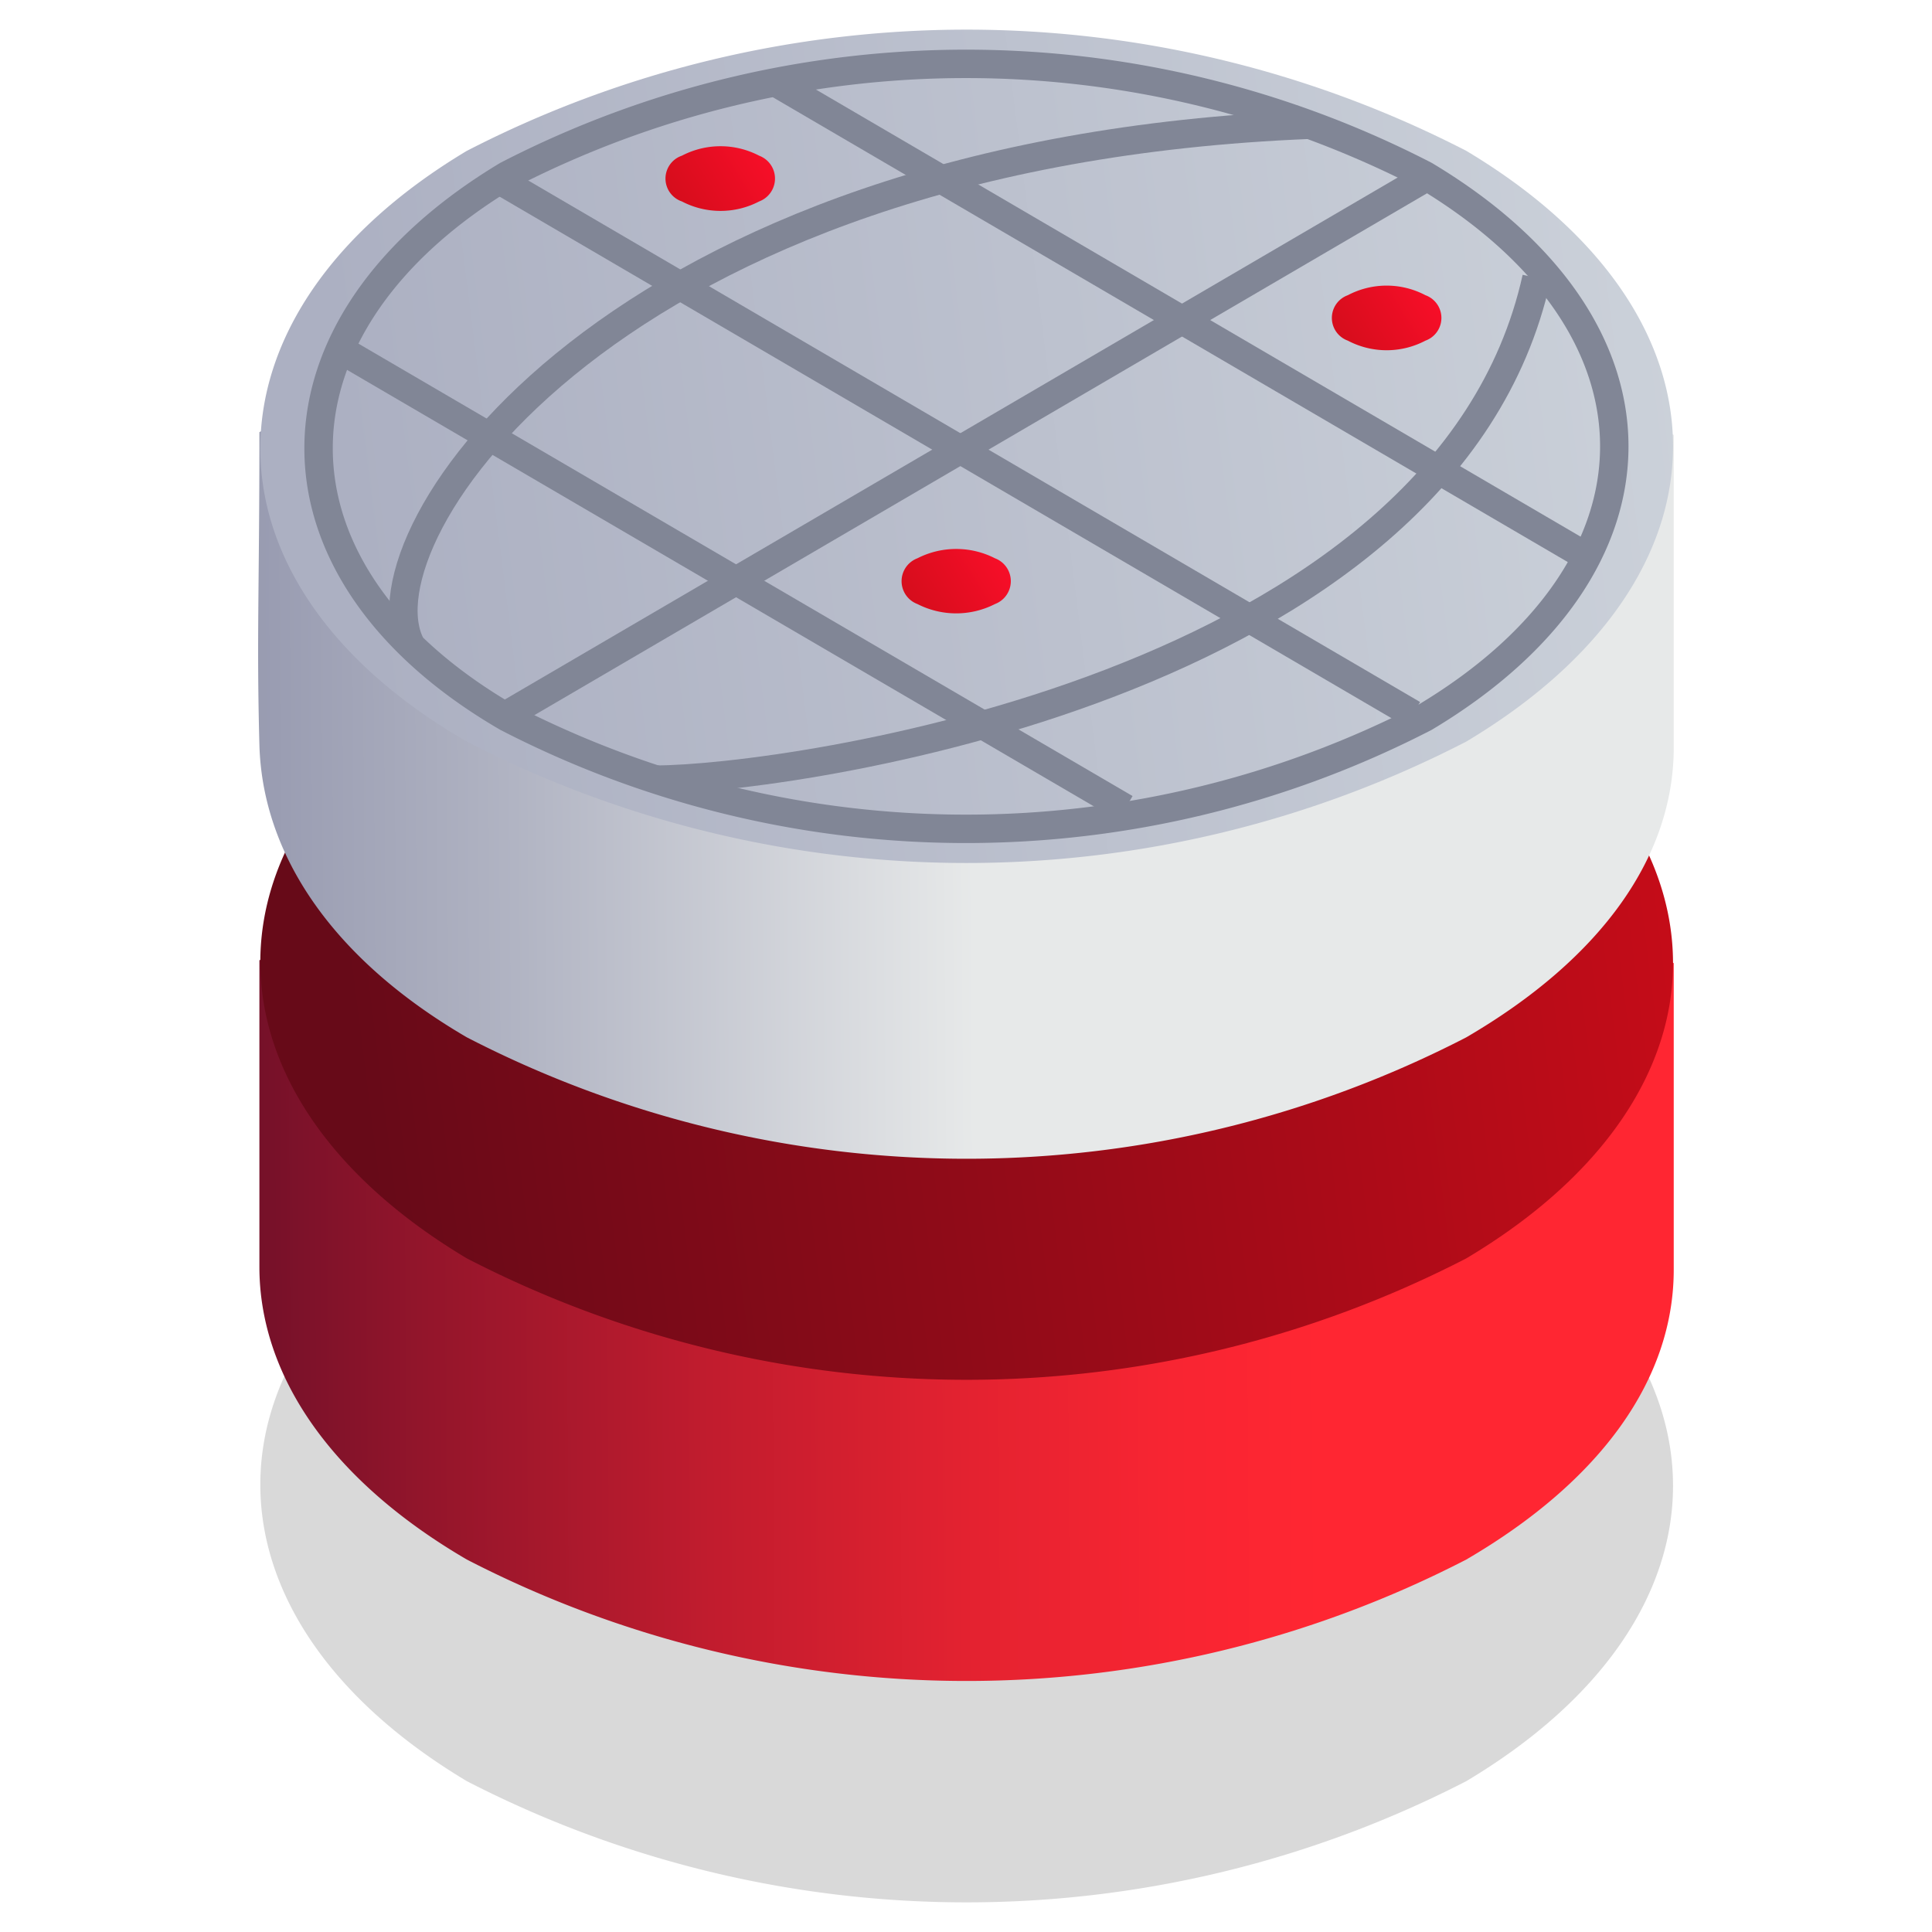 <svg xmlns="http://www.w3.org/2000/svg" xmlns:xlink="http://www.w3.org/1999/xlink" viewBox="0 0 68 68"><defs><style>.cls-1,.cls-10,.cls-2,.cls-3,.cls-4,.cls-5,.cls-6,.cls-8,.cls-9{fill-rule:evenodd;}.cls-1{opacity:0.15;isolation:isolate;fill:url(#Gradient_bez_nazwy_167);}.cls-2{fill:url(#Gradient_bez_nazwy_209);}.cls-3{fill:url(#Gradient_bez_nazwy_100);}.cls-4{fill:url(#Gradient_bez_nazwy_203);}.cls-5{fill:url(#Gradient_bez_nazwy_11);}.cls-6,.cls-7{fill:none;stroke:#818696;stroke-miterlimit:10;}.cls-8{fill:url(#Gradient_bez_nazwy_83);}.cls-9{fill:url(#Gradient_bez_nazwy_83-2);}.cls-10{fill:url(#Gradient_bez_nazwy_83-3);}</style><linearGradient id="Gradient_bez_nazwy_167" x1="61.86" y1="-5701.19" x2="12.48" y2="-5707.37" gradientTransform="matrix(1, 0, 0, -1, 0, -5652.38)" gradientUnits="userSpaceOnUse"><stop offset="0"/><stop offset="1"/></linearGradient><linearGradient id="Gradient_bez_nazwy_209" x1="57.57" y1="-5696.6" x2="4.94" y2="-5696.93" gradientTransform="matrix(1, 0, 0, -1, 0, -5652.38)" gradientUnits="userSpaceOnUse"><stop offset="0.21" stop-color="#ff2632"/><stop offset="0.31" stop-color="#f82532"/><stop offset="0.45" stop-color="#e32230"/><stop offset="0.62" stop-color="#c11c2e"/><stop offset="0.81" stop-color="#93152b"/><stop offset="0.99" stop-color="#630e28"/></linearGradient><linearGradient id="Gradient_bez_nazwy_100" x1="61.86" y1="-5682.79" x2="12.47" y2="-5688.98" gradientTransform="matrix(1, 0, 0, -1, 0, -5652.38)" gradientUnits="userSpaceOnUse"><stop offset="0" stop-color="#cb0c18"/><stop offset="1" stop-color="#670a18"/></linearGradient><linearGradient id="Gradient_bez_nazwy_203" x1="60.39" y1="-5678.09" x2="-1.81" y2="-5678.48" gradientTransform="matrix(1, 0, 0, -1, 0, -5652.38)" gradientUnits="userSpaceOnUse"><stop offset="0.42" stop-color="#e7e9e9"/><stop offset="0.68" stop-color="#b1b4c3"/><stop offset="0.88" stop-color="#8f92aa"/><stop offset="0.99" stop-color="#8285a1"/></linearGradient><linearGradient id="Gradient_bez_nazwy_11" x1="61.85" y1="-5664.6" x2="12.47" y2="-5670.79" gradientTransform="matrix(1, 0, 0, -1, 0, -5652.38)" gradientUnits="userSpaceOnUse"><stop offset="0" stop-color="#cdd3db"/><stop offset="1" stop-color="#acb0c2"/></linearGradient><linearGradient id="Gradient_bez_nazwy_83" x1="22.89" y1="7.85" x2="26.86" y2="5.32" gradientUnits="userSpaceOnUse"><stop offset="0" stop-color="#cb0c18"/><stop offset="1" stop-color="#f70e28"/></linearGradient><linearGradient id="Gradient_bez_nazwy_83-2" x1="31.18" y1="22.03" x2="35.16" y2="19.5" xlink:href="#Gradient_bez_nazwy_83"/><linearGradient id="Gradient_bez_nazwy_83-3" x1="46.33" y1="12.76" x2="50.3" y2="10.24" xlink:href="#Gradient_bez_nazwy_83"/></defs><g id="features"><path id="Elipsa_820-2" data-name="Elipsa 820-2" class="cls-1" d="M16.43,41.9a38.33,38.33,0,0,1,35.18,0c9.7,5.79,9.7,15,0,20.79a38.39,38.39,0,0,1-35.18,0C6.74,56.89,6.74,47.59,16.43,41.9Z"/><path id="Elipsa_820-3" data-name="Elipsa 820-3" class="cls-2" d="M9.13,33.8c11-5.7,38.69-5.6,49.78.1V44.69c0,3.8-2.5,7.4-7.3,10.2a38.33,38.33,0,0,1-35.18,0c-4.8-2.8-7.3-6.5-7.3-10.3Z"/><path id="Elipsa_820-4" data-name="Elipsa 820-4" class="cls-3" d="M16.43,23.51a38.33,38.33,0,0,1,35.18,0c9.7,5.79,9.7,15,0,20.78a38.33,38.33,0,0,1-35.18,0C6.74,38.5,6.74,29.2,16.43,23.51Z"/><path id="Elipsa_820-5" data-name="Elipsa 820-5" class="cls-4" d="M9.13,15.21c11-5.7,38.69-5.6,49.78.1v11c0,3.8-2.5,7.4-7.3,10.2a38.33,38.33,0,0,1-35.18,0c-4.8-2.8-7.2-6.5-7.3-10.3S9.13,20.81,9.13,15.21Z"/><path id="Elipsa_820-6" data-name="Elipsa 820-6" class="cls-5" d="M16.43,5.31a38.39,38.39,0,0,1,35.18,0c9.7,5.8,9.7,15,0,20.79a38.33,38.33,0,0,1-35.18,0C6.74,20.51,6.74,11.11,16.43,5.31Z"/><path id="Elipsa_820-6-2" data-name="Elipsa 820-6" class="cls-6" d="M17.85,6.17a35.21,35.21,0,0,1,32.3,0c8.89,5.32,8.89,13.76,0,19.08a35.21,35.21,0,0,1-32.3,0C9,20.11,9,11.49,17.85,6.17Z"/><line class="cls-7" x1="55.67" y1="19.49" x2="27.28" y2="2.89"/><line class="cls-7" x1="39.61" y1="28.45" x2="12.25" y2="12.46"/><line class="cls-7" x1="49.73" y1="25.14" x2="17.58" y2="6.34"/><path class="cls-7" d="M14.44,22.66C12.56,18.84,21.51,5.37,46.12,4.39"/><line class="cls-7" x1="50.13" y1="6.28" x2="17.87" y2="25.14"/><path class="cls-7" d="M23.08,27.44c4.52,0,27.8-3.18,31-17.66"/><path id="Elipsa_820" data-name="Elipsa 820" class="cls-8" d="M24,5.48a2.94,2.94,0,0,1,2.72,0,.86.86,0,0,1,0,1.61,2.94,2.94,0,0,1-2.72,0A.85.85,0,0,1,24,5.48Z"/><path id="Elipsa_820-2-2" data-name="Elipsa 820" class="cls-9" d="M32.29,19.65a3,3,0,0,1,2.73,0,.86.86,0,0,1,0,1.61,3,3,0,0,1-2.73,0A.86.86,0,0,1,32.29,19.65Z"/><path id="Elipsa_820-3-2" data-name="Elipsa 820" class="cls-10" d="M47.44,10.39a2.93,2.93,0,0,1,2.73,0,.85.85,0,0,1,0,1.6,2.93,2.93,0,0,1-2.73,0A.85.85,0,0,1,47.44,10.39Z"/></g></svg>